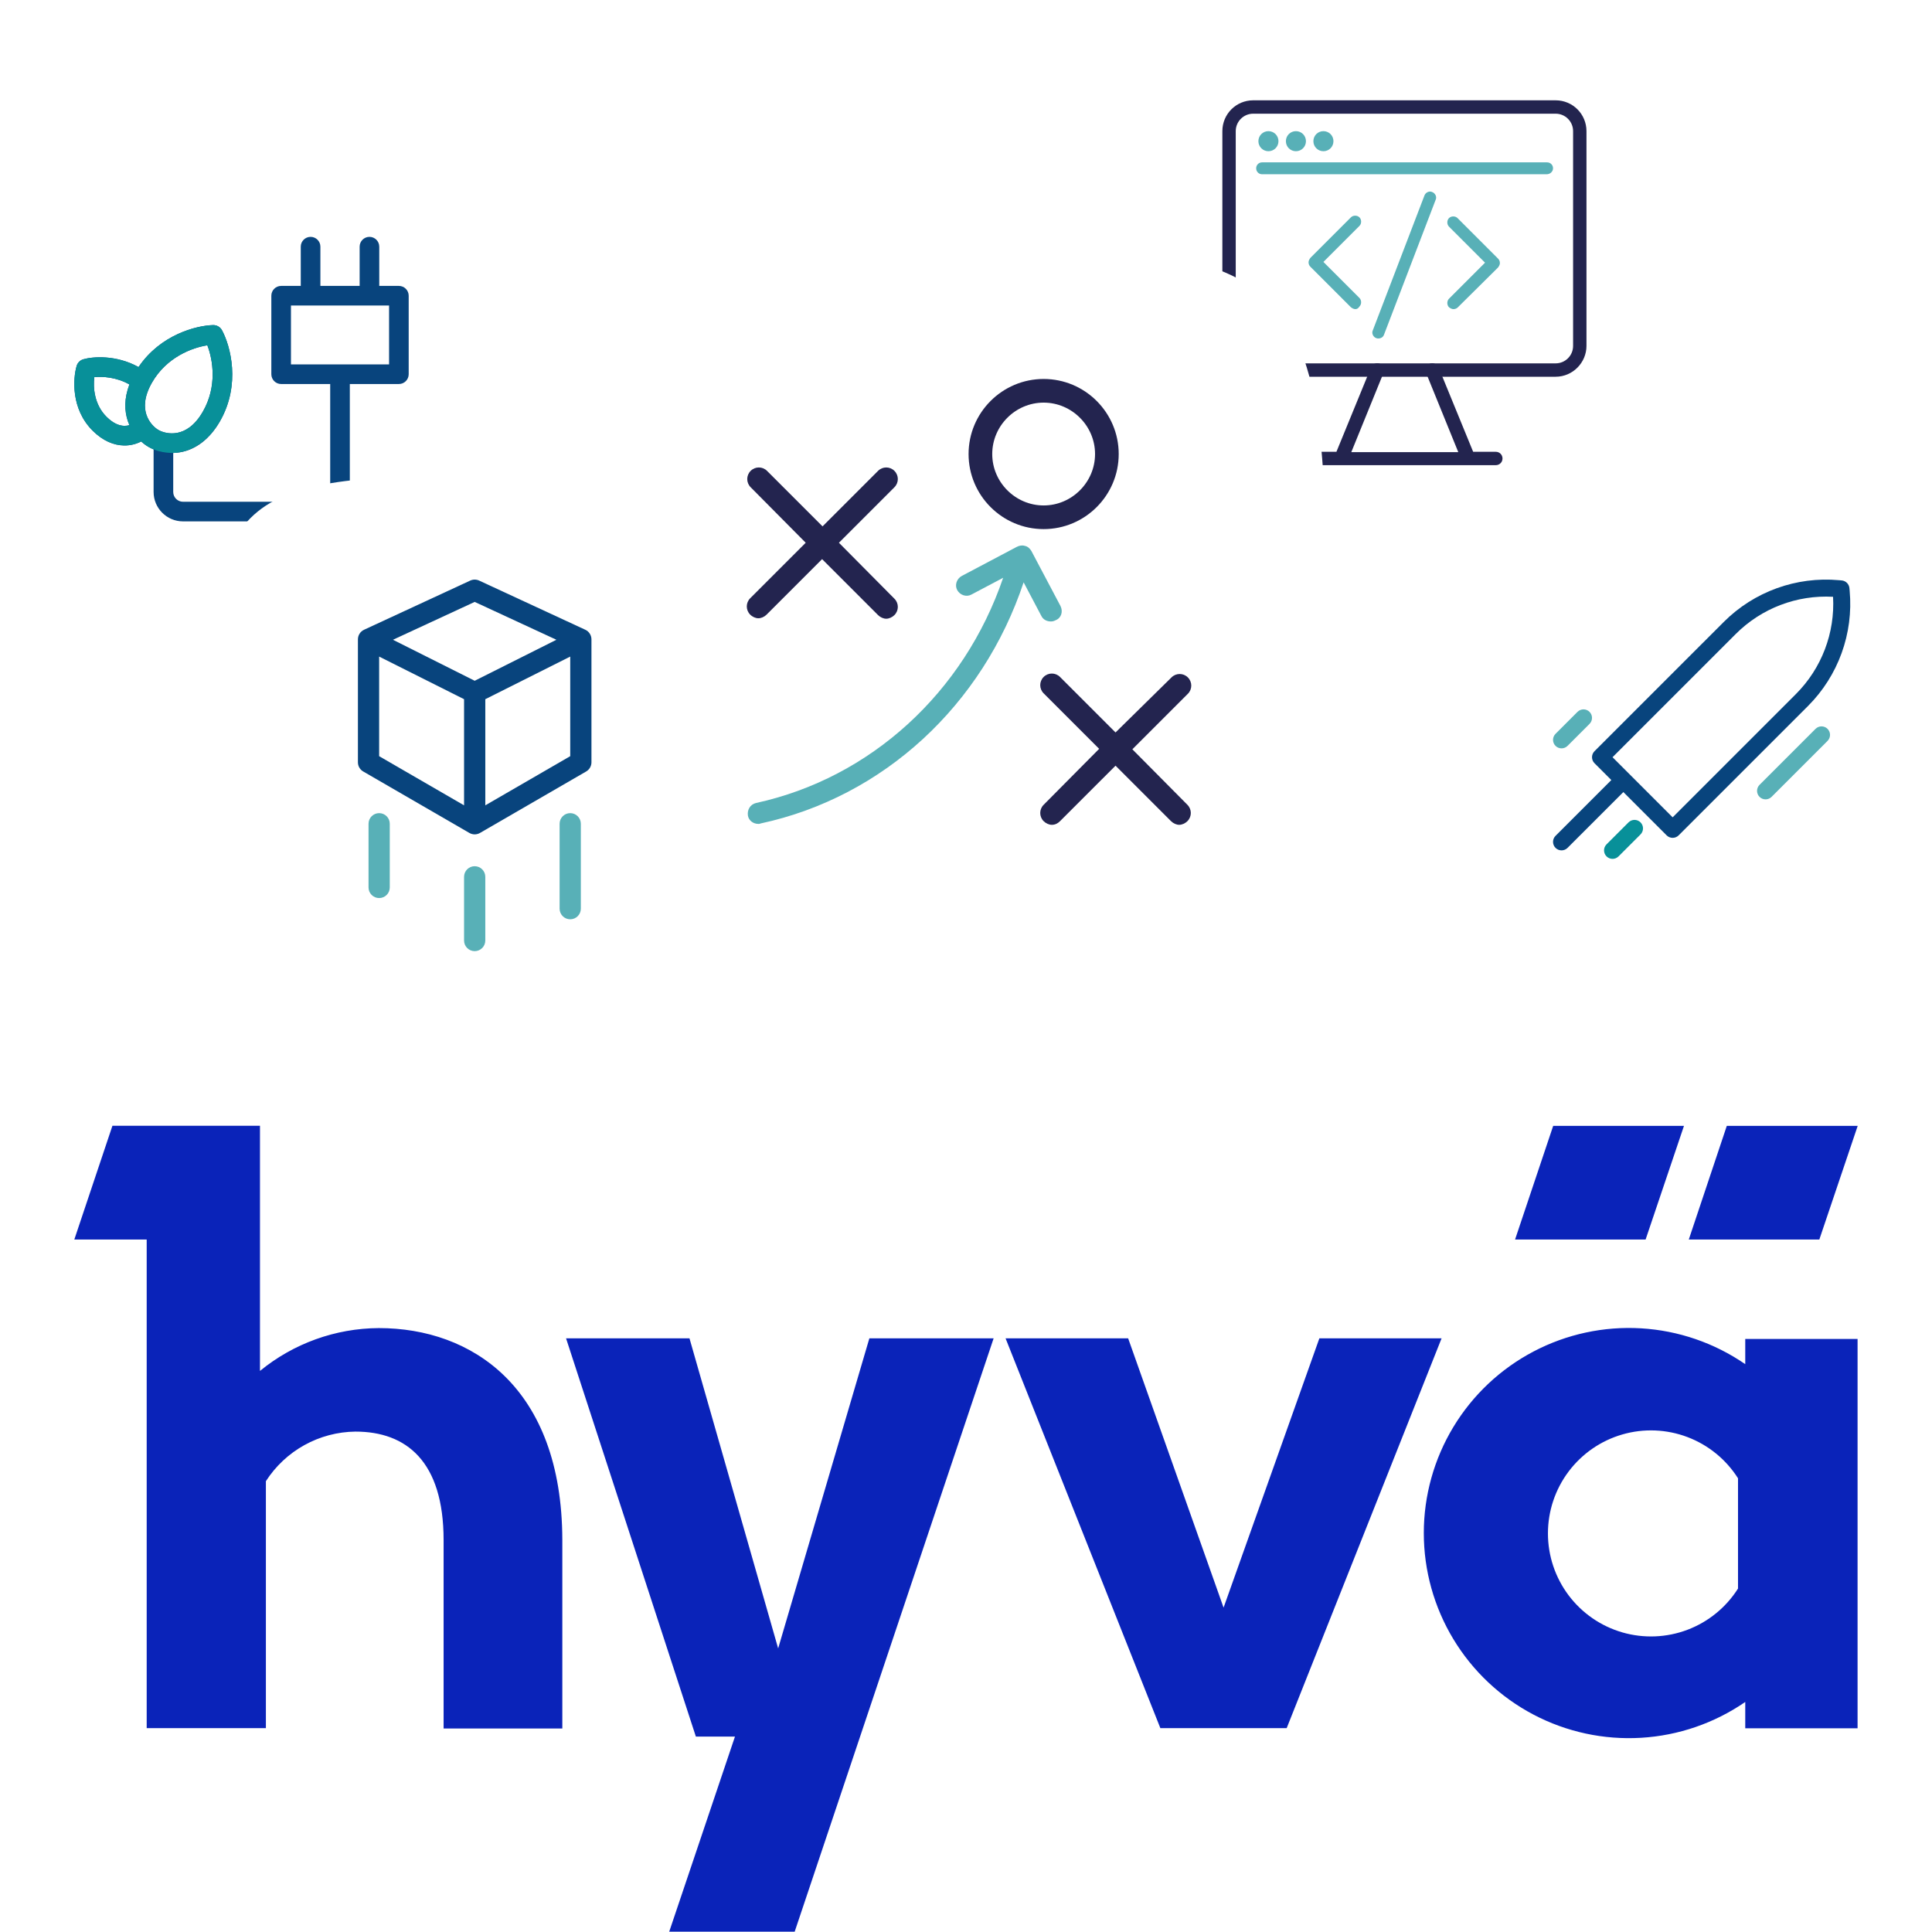 <?xml version="1.0"?>
<svg xmlns="http://www.w3.org/2000/svg" width="436" height="436" viewBox="0 0 520 520" fill="none">
<g clip-path="url(#clip0_4110_1862)">
<path fill-rule="evenodd" clip-rule="evenodd" d="M69.974 368.983C78.999 361.587 90.291 357.517 101.959 357.455C126.963 357.455 151.252 373.366 151.349 414.444V465.23H119.397V414.541C119.397 393.305 109.363 385.316 95.66 385.316C90.852 385.372 86.134 386.62 81.929 388.95C77.724 391.279 74.163 394.617 71.565 398.662V465.132H39.483V333.621H20L30.261 303H69.974V368.983ZM469.736 367.165C461.449 361.456 451.76 358.122 441.715 357.521C431.67 356.921 421.652 359.078 412.744 363.758C403.836 368.439 396.377 375.466 391.173 384.078C385.97 392.691 383.219 402.563 383.219 412.625C383.219 422.688 385.97 432.559 391.173 441.172C396.377 449.785 403.836 456.811 412.744 461.492C421.652 466.173 431.67 468.33 441.715 467.729C451.76 467.129 461.449 463.794 469.736 458.086V465.165H499.968V360.378H469.736V367.165ZM467.788 427.562C464.573 432.637 459.798 436.531 454.18 438.658C448.562 440.784 442.405 441.029 436.636 439.356C430.867 437.682 425.797 434.18 422.189 429.378C418.581 424.574 416.63 418.73 416.63 412.723C416.63 406.716 418.581 400.871 422.189 396.068C425.797 391.265 430.867 387.763 436.636 386.09C442.405 384.416 448.562 384.661 454.18 386.788C459.798 388.915 464.573 392.809 467.788 397.883V427.562ZM185.574 360.215L209.441 443.668L233.99 360.215H267.436L213.89 519.913H180.119L197.816 467.405H187.295L152.356 360.215H185.574ZM329.327 432.693L355.11 360.215H388.004L346.31 465.132H312.313L270.651 360.215H303.642L329.327 432.693ZM453.241 303.033H418.041L407.78 333.621H442.915L453.241 303.033ZM464.768 303.033H500L489.674 333.621H454.539L464.768 303.033Z" fill="#0A23B9"/>
<g filter="url(#filter0_dii_4110_1862)">
<path d="M392 192C392 133.76 397.76 128 456 128C514.24 128 520 133.76 520 192C520 250.24 514.24 256 456 256C397.76 256 392 250.24 392 192Z" fill="white"/>
<g clip-path="url(#clip1_4110_1862)">
<path fill-rule="evenodd" clip-rule="evenodd" d="M491.887 200.175C492.78 201.069 492.78 202.517 491.887 203.411L476.818 218.48C475.924 219.373 474.476 219.373 473.582 218.48C472.689 217.586 472.689 216.137 473.582 215.244L488.651 200.175C489.545 199.282 490.993 199.282 491.887 200.175Z" fill="#58B0B7"/>
<path fill-rule="evenodd" clip-rule="evenodd" d="M497.774 162.297C497.674 161.197 496.803 160.325 495.703 160.225L494.982 160.16C483.486 159.115 472.119 163.23 463.957 171.393L429.163 206.186C428.269 207.08 428.269 208.529 429.163 209.423L433.691 213.951L418.67 228.972C417.777 229.866 417.777 231.314 418.67 232.208C419.564 233.101 421.012 233.101 421.906 232.208L436.927 217.187L448.577 228.837C449.471 229.731 450.919 229.731 451.813 228.837L486.607 194.043C494.77 185.88 498.885 174.514 497.84 163.018L497.774 162.297ZM467.192 174.628C474.111 167.71 483.638 164.087 493.37 164.629C493.913 174.361 490.29 183.888 483.371 190.807L450.195 223.983L434.016 207.805L467.192 174.628Z" fill="#08447D"/>
<path fill-rule="evenodd" clip-rule="evenodd" d="M427.822 195.599C428.716 196.493 428.716 197.941 427.822 198.835L421.906 204.752C421.012 205.645 419.564 205.645 418.67 204.752C417.777 203.858 417.777 202.409 418.67 201.516L424.586 195.599C425.48 194.706 426.929 194.706 427.822 195.599Z" fill="#58B0B7"/>
<path fill-rule="evenodd" clip-rule="evenodd" d="M441.551 225.344C442.444 226.237 442.444 227.686 441.551 228.58L435.634 234.496C434.741 235.39 433.292 235.39 432.399 234.496C431.505 233.602 431.505 232.153 432.399 231.26L438.315 225.344C439.209 224.45 440.657 224.45 441.551 225.344Z" fill="#089099"/>
</g>
</g>
<g filter="url(#filter1_dii_4110_1862)">
<path d="M298 80C298 7.2 305.2 0 378 0C450.8 0 458 7.2 458 80C458 152.8 450.8 160 378 160C305.2 160 298 152.8 298 80Z" fill="white"/>
<path d="M356.199 44.7C354.699 44.7 353.499 43.5 353.499 42C353.499 40.5 354.699 39.3 356.199 39.3C357.699 39.3 358.899 40.5 358.899 42C358.899 43.5 357.699 44.7 356.199 44.7ZM348.799 44.7C347.299 44.7 346.099 43.5 346.099 42C346.099 40.5 347.299 39.3 348.799 39.3C350.299 39.3 351.499 40.5 351.499 42C351.499 43.5 350.299 44.7 348.799 44.7ZM341.399 44.7C339.899 44.7 338.699 43.5 338.699 42C338.699 40.5 339.899 39.3 341.399 39.3C342.899 39.3 344.099 40.5 344.099 42C344.099 43.5 342.899 44.7 341.399 44.7Z" fill="#58B0B7"/>
<path d="M416.3 50.9H339.7C338.8 50.9 338.1 50.2 338.1 49.3C338.1 48.4 338.8 47.7 339.7 47.7H416.4C417.3 47.7 418 48.4 418 49.3C418 50.2 417.2 50.9 416.3 50.9Z" fill="#58B0B7"/>
<path d="M370.999 95.1C370.799 95.1 370.599 95.1 370.399 95C369.599 94.7 369.099 93.7 369.499 92.9L383.399 56.6C383.699 55.8 384.699 55.3 385.499 55.7C386.299 56 386.799 57 386.399 57.8L372.499 94.1C372.299 94.7 371.699 95.1 370.999 95.1ZM364.799 87.2C364.399 87.2 363.999 87 363.599 86.7L352.699 75.8C352.399 75.5 352.199 75.1 352.199 74.6C352.199 74.2 352.399 73.8 352.699 73.4L363.599 62.5C364.199 61.9 365.299 61.9 365.899 62.5C366.499 63.1 366.499 64.2 365.899 64.8L356.199 74.5L365.899 84.2C366.499 84.8 366.499 85.9 365.899 86.5C365.599 87 365.199 87.2 364.799 87.2ZM391.199 87.2C390.799 87.2 390.399 87 389.999 86.7C389.399 86.1 389.399 85 389.999 84.4L399.699 74.7L389.999 65C389.399 64.4 389.399 63.3 389.999 62.7C390.599 62.1 391.699 62.1 392.299 62.7L403.199 73.6C403.499 73.9 403.699 74.3 403.699 74.8C403.699 75.2 403.499 75.6 403.199 76L392.399 86.7C392.099 87 391.699 87.2 391.199 87.2Z" fill="#58B0B7"/>
<path d="M395.101 129.2H361.001H360.901H353.601C352.601 129.2 351.801 128.4 351.801 127.4C351.801 126.4 352.601 125.6 353.601 125.6H359.701L369.001 102.9C369.401 102 370.401 101.5 371.401 101.9C372.301 102.3 372.801 103.3 372.401 104.3L363.701 125.7H392.501L383.801 104.3C383.401 103.4 383.901 102.3 384.801 101.9C385.701 101.5 386.801 102 387.201 102.9L396.501 125.6H402.601C403.601 125.6 404.401 126.4 404.401 127.4C404.401 128.4 403.601 129.2 402.601 129.2H395.101Z" fill="#23244F"/>
<path d="M418.7 105.4H337.3C332.7 105.4 329 101.6 329 97.1V39.3C329 34.7 332.7 31 337.3 31H418.7C423.3 31 427 34.7 427 39.3V97.1C427 101.6 423.3 105.4 418.7 105.4ZM337.3 34.6C334.7 34.6 332.6 36.7 332.6 39.3V97.1C332.6 99.7 334.7 101.8 337.3 101.8H418.7C421.3 101.8 423.4 99.7 423.4 97.1V39.3C423.4 36.7 421.3 34.6 418.7 34.6H337.3Z" fill="#23244F"/>
</g>
<g filter="url(#filter2_dii_4110_1862)">
<path d="M0 103C0 44.76 5.76 39 64 39C122.24 39 128 44.76 128 103C128 161.24 122.24 167 64 167C5.76 167 0 161.24 0 103Z" fill="white"/>
<g clip-path="url(#clip2_4110_1862)">
<path fill-rule="evenodd" clip-rule="evenodd" d="M83.593 67.75C85.051 67.75 86.234 68.932 86.234 70.391V80.953H96.797V70.391C96.797 68.932 97.979 67.75 99.437 67.75C100.895 67.75 102.078 68.932 102.078 70.391V80.953H107.359C108.818 80.953 110 82.136 110 83.594V104.72C110 106.178 108.818 107.36 107.359 107.36H94.156V136.408C94.156 140.783 90.609 144.33 86.234 144.33H49.264C44.889 144.33 41.342 140.783 41.342 136.408V124.957C40.851 124.756 40.402 124.535 40.004 124.305C39.361 123.934 38.673 123.439 37.997 122.822C36.703 123.492 35.126 123.928 33.374 123.898C30.616 123.852 27.678 122.658 24.923 119.903C19.049 114.029 19.651 105.857 20.625 102.503C20.877 101.634 21.556 100.955 22.424 100.703C24.915 99.98 31.234 99.442 37.289 102.795C43.193 94.037 52.907 91.611 57.354 91.498C58.344 91.473 59.267 92.005 59.74 92.876C61.981 96.996 64.924 107.474 59.165 117.449C56.26 122.48 52.531 124.921 48.83 125.666C48.077 125.817 47.339 125.896 46.623 125.915V136.408C46.623 137.866 47.806 139.049 49.264 139.049H86.234C87.692 139.049 88.874 137.866 88.874 136.408V107.36H75.671C74.213 107.36 73.03 106.178 73.03 104.72V83.594C73.03 82.136 74.213 80.953 75.671 80.953H80.952V70.391C80.952 68.932 82.135 67.75 83.593 67.75ZM78.312 86.235V102.079H104.719V86.235H78.312ZM34.834 118.428C34.68 118.079 34.539 117.717 34.412 117.342C33.468 114.54 33.416 111.204 34.832 107.473C31.281 105.476 27.58 105.291 25.389 105.512C25.022 108.354 25.39 112.9 28.657 116.168C30.589 118.099 32.267 118.597 33.463 118.618C33.963 118.626 34.424 118.552 34.834 118.428ZM40.934 106.924C44.862 100.12 51.731 97.564 55.804 96.939C57.298 100.778 58.519 108.005 54.591 114.809C52.345 118.699 49.816 120.08 47.788 120.488C45.642 120.92 43.691 120.335 42.644 119.731C41.598 119.127 40.116 117.73 39.417 115.655C38.756 113.695 38.688 110.814 40.934 106.924Z" fill="#08447D"/>
<path fill-rule="evenodd" clip-rule="evenodd" d="M40.868 124.75C39.818 124.26 38.856 123.606 37.997 122.822C36.703 123.492 35.126 123.928 33.374 123.898C30.616 123.852 27.678 122.658 24.923 119.903C19.049 114.029 19.651 105.857 20.625 102.503C20.877 101.634 21.556 100.955 22.424 100.703C24.915 99.98 31.234 99.442 37.289 102.795C43.193 94.037 52.907 91.611 57.354 91.498C58.344 91.473 59.267 92.005 59.74 92.876C61.981 96.996 64.924 107.474 59.165 117.449C56.635 121.831 52.504 125.423 47.375 125.872C47.127 125.894 46.876 125.908 46.623 125.915C46 125.915 45.373 125.882 44.75 125.81C43.411 125.654 42.09 125.32 40.868 124.75ZM34.834 118.429C34.68 118.079 34.539 117.717 34.412 117.342C33.468 114.54 33.416 111.204 34.832 107.473C31.281 105.476 27.58 105.291 25.389 105.512C25.022 108.354 25.39 112.901 28.657 116.168C30.589 118.1 32.267 118.598 33.463 118.618C33.963 118.626 34.424 118.552 34.834 118.429ZM40.934 106.924C44.862 100.12 51.731 97.564 55.804 96.939C57.298 100.778 58.519 108.005 54.591 114.809C52.345 118.7 49.816 120.08 47.788 120.488C45.642 120.92 43.691 120.335 42.644 119.731C41.598 119.127 40.116 117.73 39.417 115.655C38.756 113.695 38.688 110.814 40.934 106.924Z" fill="#089099"/>
</g>
</g>
<g filter="url(#filter3_dii_4110_1862)">
<path d="M56 204C56 138.48 62.48 132 128 132C193.52 132 200 138.48 200 204C200 269.52 193.52 276 128 276C62.48 276 56 269.52 56 204Z" fill="white"/>
<g clip-path="url(#clip3_4110_1862)">
<path fill-rule="evenodd" clip-rule="evenodd" d="M126.562 160.265C127.324 159.912 128.201 159.912 128.963 160.265L157.535 173.498C158.545 173.965 159.191 174.977 159.191 176.09V209.173C159.191 210.193 158.648 211.135 157.765 211.646L129.194 228.187C128.309 228.699 127.216 228.699 126.331 228.187L97.76 211.646C96.877 211.135 96.334 210.193 96.334 209.173V176.09C96.334 174.977 96.98 173.965 97.99 173.498L126.562 160.265ZM102.048 180.72L124.905 192.189V220.759L102.048 207.526V180.72ZM130.62 220.759L153.477 207.526V180.72L130.62 192.189V220.759ZM127.763 187.229L149.758 176.193L127.763 166.006L105.767 176.193L127.763 187.229Z" fill="#08447D"/>
<path fill-rule="evenodd" clip-rule="evenodd" d="M127.761 237.143C129.339 237.143 130.619 238.422 130.619 240V257.143C130.619 258.721 129.339 260 127.761 260C126.184 260 124.904 258.721 124.904 257.143V240C124.904 238.422 126.184 237.143 127.761 237.143Z" fill="#58B0B7"/>
<path fill-rule="evenodd" clip-rule="evenodd" d="M102.049 222.857C103.626 222.857 104.906 224.136 104.906 225.714V242.857C104.906 244.435 103.626 245.714 102.049 245.714C100.471 245.714 99.191 244.435 99.191 242.857V225.714C99.191 224.136 100.471 222.857 102.049 222.857Z" fill="#58B0B7"/>
<path fill-rule="evenodd" clip-rule="evenodd" d="M153.476 222.857C155.054 222.857 156.333 224.136 156.333 225.714V248.571C156.333 250.149 155.054 251.428 153.476 251.428C151.899 251.428 150.619 250.149 150.619 248.571V225.714C150.619 224.136 151.899 222.857 153.476 222.857Z" fill="#58B0B7"/>
</g>
</g>
<g filter="url(#filter4_dii_4110_1862)">
<path d="M165 166C165 78.64 173.64 70 261 70C348.36 70 357 78.64 357 166C357 253.36 348.36 262 261 262C173.64 262 165 253.36 165 166Z" fill="white"/>
<path d="M280.897 146.408C269.755 146.408 260.693 137.347 260.693 126.204C260.693 115.061 269.755 106 280.897 106C292.04 106 301.102 115.061 301.102 126.204C301.102 137.347 292.04 146.408 280.897 146.408ZM280.897 112.367C273.306 112.367 267.061 118.612 267.061 126.204C267.061 133.796 273.306 140.041 280.897 140.041C288.489 140.041 294.734 133.796 294.734 126.204C294.734 118.612 288.489 112.367 280.897 112.367Z" fill="#23244F"/>
<path d="M285.429 167.102L277.593 152.286C277.225 151.673 276.613 151.061 275.878 150.939C275.144 150.694 274.409 150.816 273.674 151.184L258.858 159.02C257.511 159.755 256.899 161.469 257.633 162.816C258.368 164.163 260.082 164.775 261.429 164.041L270.001 159.51C259.47 190.367 234.368 213.388 203.511 220.122C201.919 220.49 201.062 221.959 201.307 223.551C201.552 224.898 202.776 225.755 204.123 225.755C204.368 225.755 204.491 225.755 204.736 225.633C237.797 218.531 264.491 193.796 275.511 160.735L280.287 169.796C280.776 170.775 281.756 171.265 282.858 171.265C283.348 171.265 283.715 171.143 284.205 170.898C285.674 170.286 286.164 168.571 285.429 167.102Z" fill="#58B0B7"/>
<path d="M225.796 150.081L240.735 135.143C241.959 133.918 241.959 131.959 240.735 130.735C239.51 129.51 237.551 129.51 236.327 130.735L221.388 145.673L206.449 130.735C205.224 129.51 203.265 129.51 202.041 130.735C200.816 131.959 200.816 133.918 202.041 135.143L216.857 150.081L201.918 165.02C200.694 166.245 200.694 168.204 201.918 169.428C202.531 170.041 203.388 170.408 204.122 170.408C204.857 170.408 205.714 170.041 206.327 169.428L221.265 154.49L236.327 169.551C236.939 170.163 237.796 170.53 238.531 170.53C239.265 170.53 240.122 170.163 240.735 169.551C241.959 168.326 241.959 166.367 240.735 165.143L225.796 150.081Z" fill="#23244F"/>
<path d="M304.776 205.673L319.715 190.735C320.94 189.51 320.94 187.551 319.715 186.326C318.491 185.102 316.531 185.102 315.307 186.326L300.246 201.143L285.307 186.204C284.083 184.98 282.123 184.98 280.899 186.204C279.674 187.429 279.674 189.388 280.899 190.612L295.838 205.551L280.899 220.612C279.674 221.837 279.674 223.796 280.899 225.02C281.511 225.633 282.368 226 283.103 226C283.96 226 284.695 225.633 285.307 225.02L300.246 210.082L315.185 225.02C315.797 225.633 316.654 226 317.389 226C318.123 226 318.98 225.633 319.593 225.02C320.817 223.796 320.817 221.837 319.593 220.612L304.776 205.673Z" fill="#23244F"/>
</g>
</g>
<defs>
<filter id="filter0_dii_4110_1862" x="388" y="112" width="136" height="152" filterUnits="userSpaceOnUse" color-interpolation-filters="sRGB">
<feFlood flood-opacity="0" result="BackgroundImageFix"/>
<feColorMatrix in="SourceAlpha" type="matrix" values="0 0 0 0 0 0 0 0 0 0 0 0 0 0 0 0 0 0 127 0" result="hardAlpha"/>
<feOffset dy="4"/>
<feGaussianBlur stdDeviation="2"/>
<feComposite in2="hardAlpha" operator="out"/>
<feColorMatrix type="matrix" values="0 0 0 0 0.031 0 0 0 0 0.267 0 0 0 0 0.49 0 0 0 0.08 0"/>
<feBlend mode="normal" in2="BackgroundImageFix" result="effect1_dropShadow_4110_1862"/>
<feBlend mode="normal" in="SourceGraphic" in2="effect1_dropShadow_4110_1862" result="shape"/>
<feColorMatrix in="SourceAlpha" type="matrix" values="0 0 0 0 0 0 0 0 0 0 0 0 0 0 0 0 0 0 127 0" result="hardAlpha"/>
<feOffset dy="-16"/>
<feGaussianBlur stdDeviation="16"/>
<feComposite in2="hardAlpha" operator="arithmetic" k2="-1" k3="1"/>
<feColorMatrix type="matrix" values="0 0 0 0 1 0 0 0 0 1 0 0 0 0 1 0 0 0 0.75 0"/>
<feBlend mode="normal" in2="shape" result="effect2_innerShadow_4110_1862"/>
<feColorMatrix in="SourceAlpha" type="matrix" values="0 0 0 0 0 0 0 0 0 0 0 0 0 0 0 0 0 0 127 0" result="hardAlpha"/>
<feOffset dy="8"/>
<feGaussianBlur stdDeviation="12"/>
<feComposite in2="hardAlpha" operator="arithmetic" k2="-1" k3="1"/>
<feColorMatrix type="matrix" values="0 0 0 0 0.251 0 0 0 0 0.275 0 0 0 0 0.789 0 0 0 0.16 0"/>
<feBlend mode="normal" in2="effect2_innerShadow_4110_1862" result="effect3_innerShadow_4110_1862"/>
</filter>
<filter id="filter1_dii_4110_1862" x="294" y="-16" width="168" height="184" filterUnits="userSpaceOnUse" color-interpolation-filters="sRGB">
<feFlood flood-opacity="0" result="BackgroundImageFix"/>
<feColorMatrix in="SourceAlpha" type="matrix" values="0 0 0 0 0 0 0 0 0 0 0 0 0 0 0 0 0 0 127 0" result="hardAlpha"/>
<feOffset dy="4"/>
<feGaussianBlur stdDeviation="2"/>
<feComposite in2="hardAlpha" operator="out"/>
<feColorMatrix type="matrix" values="0 0 0 0 0.031 0 0 0 0 0.267 0 0 0 0 0.49 0 0 0 0.08 0"/>
<feBlend mode="normal" in2="BackgroundImageFix" result="effect1_dropShadow_4110_1862"/>
<feBlend mode="normal" in="SourceGraphic" in2="effect1_dropShadow_4110_1862" result="shape"/>
<feColorMatrix in="SourceAlpha" type="matrix" values="0 0 0 0 0 0 0 0 0 0 0 0 0 0 0 0 0 0 127 0" result="hardAlpha"/>
<feOffset dy="-16"/>
<feGaussianBlur stdDeviation="16"/>
<feComposite in2="hardAlpha" operator="arithmetic" k2="-1" k3="1"/>
<feColorMatrix type="matrix" values="0 0 0 0 1 0 0 0 0 1 0 0 0 0 1 0 0 0 0.75 0"/>
<feBlend mode="normal" in2="shape" result="effect2_innerShadow_4110_1862"/>
<feColorMatrix in="SourceAlpha" type="matrix" values="0 0 0 0 0 0 0 0 0 0 0 0 0 0 0 0 0 0 127 0" result="hardAlpha"/>
<feOffset dy="8"/>
<feGaussianBlur stdDeviation="12"/>
<feComposite in2="hardAlpha" operator="arithmetic" k2="-1" k3="1"/>
<feColorMatrix type="matrix" values="0 0 0 0 0.251 0 0 0 0 0.275 0 0 0 0 0.789 0 0 0 0.16 0"/>
<feBlend mode="normal" in2="effect2_innerShadow_4110_1862" result="effect3_innerShadow_4110_1862"/>
</filter>
<filter id="filter2_dii_4110_1862" x="-4" y="23" width="136" height="152" filterUnits="userSpaceOnUse" color-interpolation-filters="sRGB">
<feFlood flood-opacity="0" result="BackgroundImageFix"/>
<feColorMatrix in="SourceAlpha" type="matrix" values="0 0 0 0 0 0 0 0 0 0 0 0 0 0 0 0 0 0 127 0" result="hardAlpha"/>
<feOffset dy="4"/>
<feGaussianBlur stdDeviation="2"/>
<feComposite in2="hardAlpha" operator="out"/>
<feColorMatrix type="matrix" values="0 0 0 0 0.031 0 0 0 0 0.267 0 0 0 0 0.49 0 0 0 0.08 0"/>
<feBlend mode="normal" in2="BackgroundImageFix" result="effect1_dropShadow_4110_1862"/>
<feBlend mode="normal" in="SourceGraphic" in2="effect1_dropShadow_4110_1862" result="shape"/>
<feColorMatrix in="SourceAlpha" type="matrix" values="0 0 0 0 0 0 0 0 0 0 0 0 0 0 0 0 0 0 127 0" result="hardAlpha"/>
<feOffset dy="-16"/>
<feGaussianBlur stdDeviation="16"/>
<feComposite in2="hardAlpha" operator="arithmetic" k2="-1" k3="1"/>
<feColorMatrix type="matrix" values="0 0 0 0 1 0 0 0 0 1 0 0 0 0 1 0 0 0 0.75 0"/>
<feBlend mode="normal" in2="shape" result="effect2_innerShadow_4110_1862"/>
<feColorMatrix in="SourceAlpha" type="matrix" values="0 0 0 0 0 0 0 0 0 0 0 0 0 0 0 0 0 0 127 0" result="hardAlpha"/>
<feOffset dy="8"/>
<feGaussianBlur stdDeviation="12"/>
<feComposite in2="hardAlpha" operator="arithmetic" k2="-1" k3="1"/>
<feColorMatrix type="matrix" values="0 0 0 0 0.251 0 0 0 0 0.275 0 0 0 0 0.789 0 0 0 0.16 0"/>
<feBlend mode="normal" in2="effect2_innerShadow_4110_1862" result="effect3_innerShadow_4110_1862"/>
</filter>
<filter id="filter3_dii_4110_1862" x="52" y="116" width="152" height="168" filterUnits="userSpaceOnUse" color-interpolation-filters="sRGB">
<feFlood flood-opacity="0" result="BackgroundImageFix"/>
<feColorMatrix in="SourceAlpha" type="matrix" values="0 0 0 0 0 0 0 0 0 0 0 0 0 0 0 0 0 0 127 0" result="hardAlpha"/>
<feOffset dy="4"/>
<feGaussianBlur stdDeviation="2"/>
<feComposite in2="hardAlpha" operator="out"/>
<feColorMatrix type="matrix" values="0 0 0 0 0.031 0 0 0 0 0.267 0 0 0 0 0.49 0 0 0 0.08 0"/>
<feBlend mode="normal" in2="BackgroundImageFix" result="effect1_dropShadow_4110_1862"/>
<feBlend mode="normal" in="SourceGraphic" in2="effect1_dropShadow_4110_1862" result="shape"/>
<feColorMatrix in="SourceAlpha" type="matrix" values="0 0 0 0 0 0 0 0 0 0 0 0 0 0 0 0 0 0 127 0" result="hardAlpha"/>
<feOffset dy="-16"/>
<feGaussianBlur stdDeviation="16"/>
<feComposite in2="hardAlpha" operator="arithmetic" k2="-1" k3="1"/>
<feColorMatrix type="matrix" values="0 0 0 0 1 0 0 0 0 1 0 0 0 0 1 0 0 0 0.75 0"/>
<feBlend mode="normal" in2="shape" result="effect2_innerShadow_4110_1862"/>
<feColorMatrix in="SourceAlpha" type="matrix" values="0 0 0 0 0 0 0 0 0 0 0 0 0 0 0 0 0 0 127 0" result="hardAlpha"/>
<feOffset dy="8"/>
<feGaussianBlur stdDeviation="12"/>
<feComposite in2="hardAlpha" operator="arithmetic" k2="-1" k3="1"/>
<feColorMatrix type="matrix" values="0 0 0 0 0.251 0 0 0 0 0.275 0 0 0 0 0.789 0 0 0 0.16 0"/>
<feBlend mode="normal" in2="effect2_innerShadow_4110_1862" result="effect3_innerShadow_4110_1862"/>
</filter>
<filter id="filter4_dii_4110_1862" x="161" y="54" width="200" height="216" filterUnits="userSpaceOnUse" color-interpolation-filters="sRGB">
<feFlood flood-opacity="0" result="BackgroundImageFix"/>
<feColorMatrix in="SourceAlpha" type="matrix" values="0 0 0 0 0 0 0 0 0 0 0 0 0 0 0 0 0 0 127 0" result="hardAlpha"/>
<feOffset dy="4"/>
<feGaussianBlur stdDeviation="2"/>
<feComposite in2="hardAlpha" operator="out"/>
<feColorMatrix type="matrix" values="0 0 0 0 0.031 0 0 0 0 0.267 0 0 0 0 0.49 0 0 0 0.08 0"/>
<feBlend mode="normal" in2="BackgroundImageFix" result="effect1_dropShadow_4110_1862"/>
<feBlend mode="normal" in="SourceGraphic" in2="effect1_dropShadow_4110_1862" result="shape"/>
<feColorMatrix in="SourceAlpha" type="matrix" values="0 0 0 0 0 0 0 0 0 0 0 0 0 0 0 0 0 0 127 0" result="hardAlpha"/>
<feOffset dy="-16"/>
<feGaussianBlur stdDeviation="16"/>
<feComposite in2="hardAlpha" operator="arithmetic" k2="-1" k3="1"/>
<feColorMatrix type="matrix" values="0 0 0 0 1 0 0 0 0 1 0 0 0 0 1 0 0 0 0.75 0"/>
<feBlend mode="normal" in2="shape" result="effect2_innerShadow_4110_1862"/>
<feColorMatrix in="SourceAlpha" type="matrix" values="0 0 0 0 0 0 0 0 0 0 0 0 0 0 0 0 0 0 127 0" result="hardAlpha"/>
<feOffset dy="8"/>
<feGaussianBlur stdDeviation="12"/>
<feComposite in2="hardAlpha" operator="arithmetic" k2="-1" k3="1"/>
<feColorMatrix type="matrix" values="0 0 0 0 0.251 0 0 0 0 0.275 0 0 0 0 0.789 0 0 0 0.16 0"/>
<feBlend mode="normal" in2="effect2_innerShadow_4110_1862" result="effect3_innerShadow_4110_1862"/>
</filter>
<clipPath id="clip0_4110_1862">
<rect width="520" height="520" fill="white"/>
</clipPath>
<clipPath id="clip1_4110_1862">
<rect width="80" height="80" fill="white" transform="translate(418 160)"/>
</clipPath>
<clipPath id="clip2_4110_1862">
<rect width="90" height="90" fill="white" transform="translate(20 61)"/>
</clipPath>
<clipPath id="clip3_4110_1862">
<rect width="100" height="100" fill="white" transform="translate(78 160)"/>
</clipPath>
</defs>
</svg>
